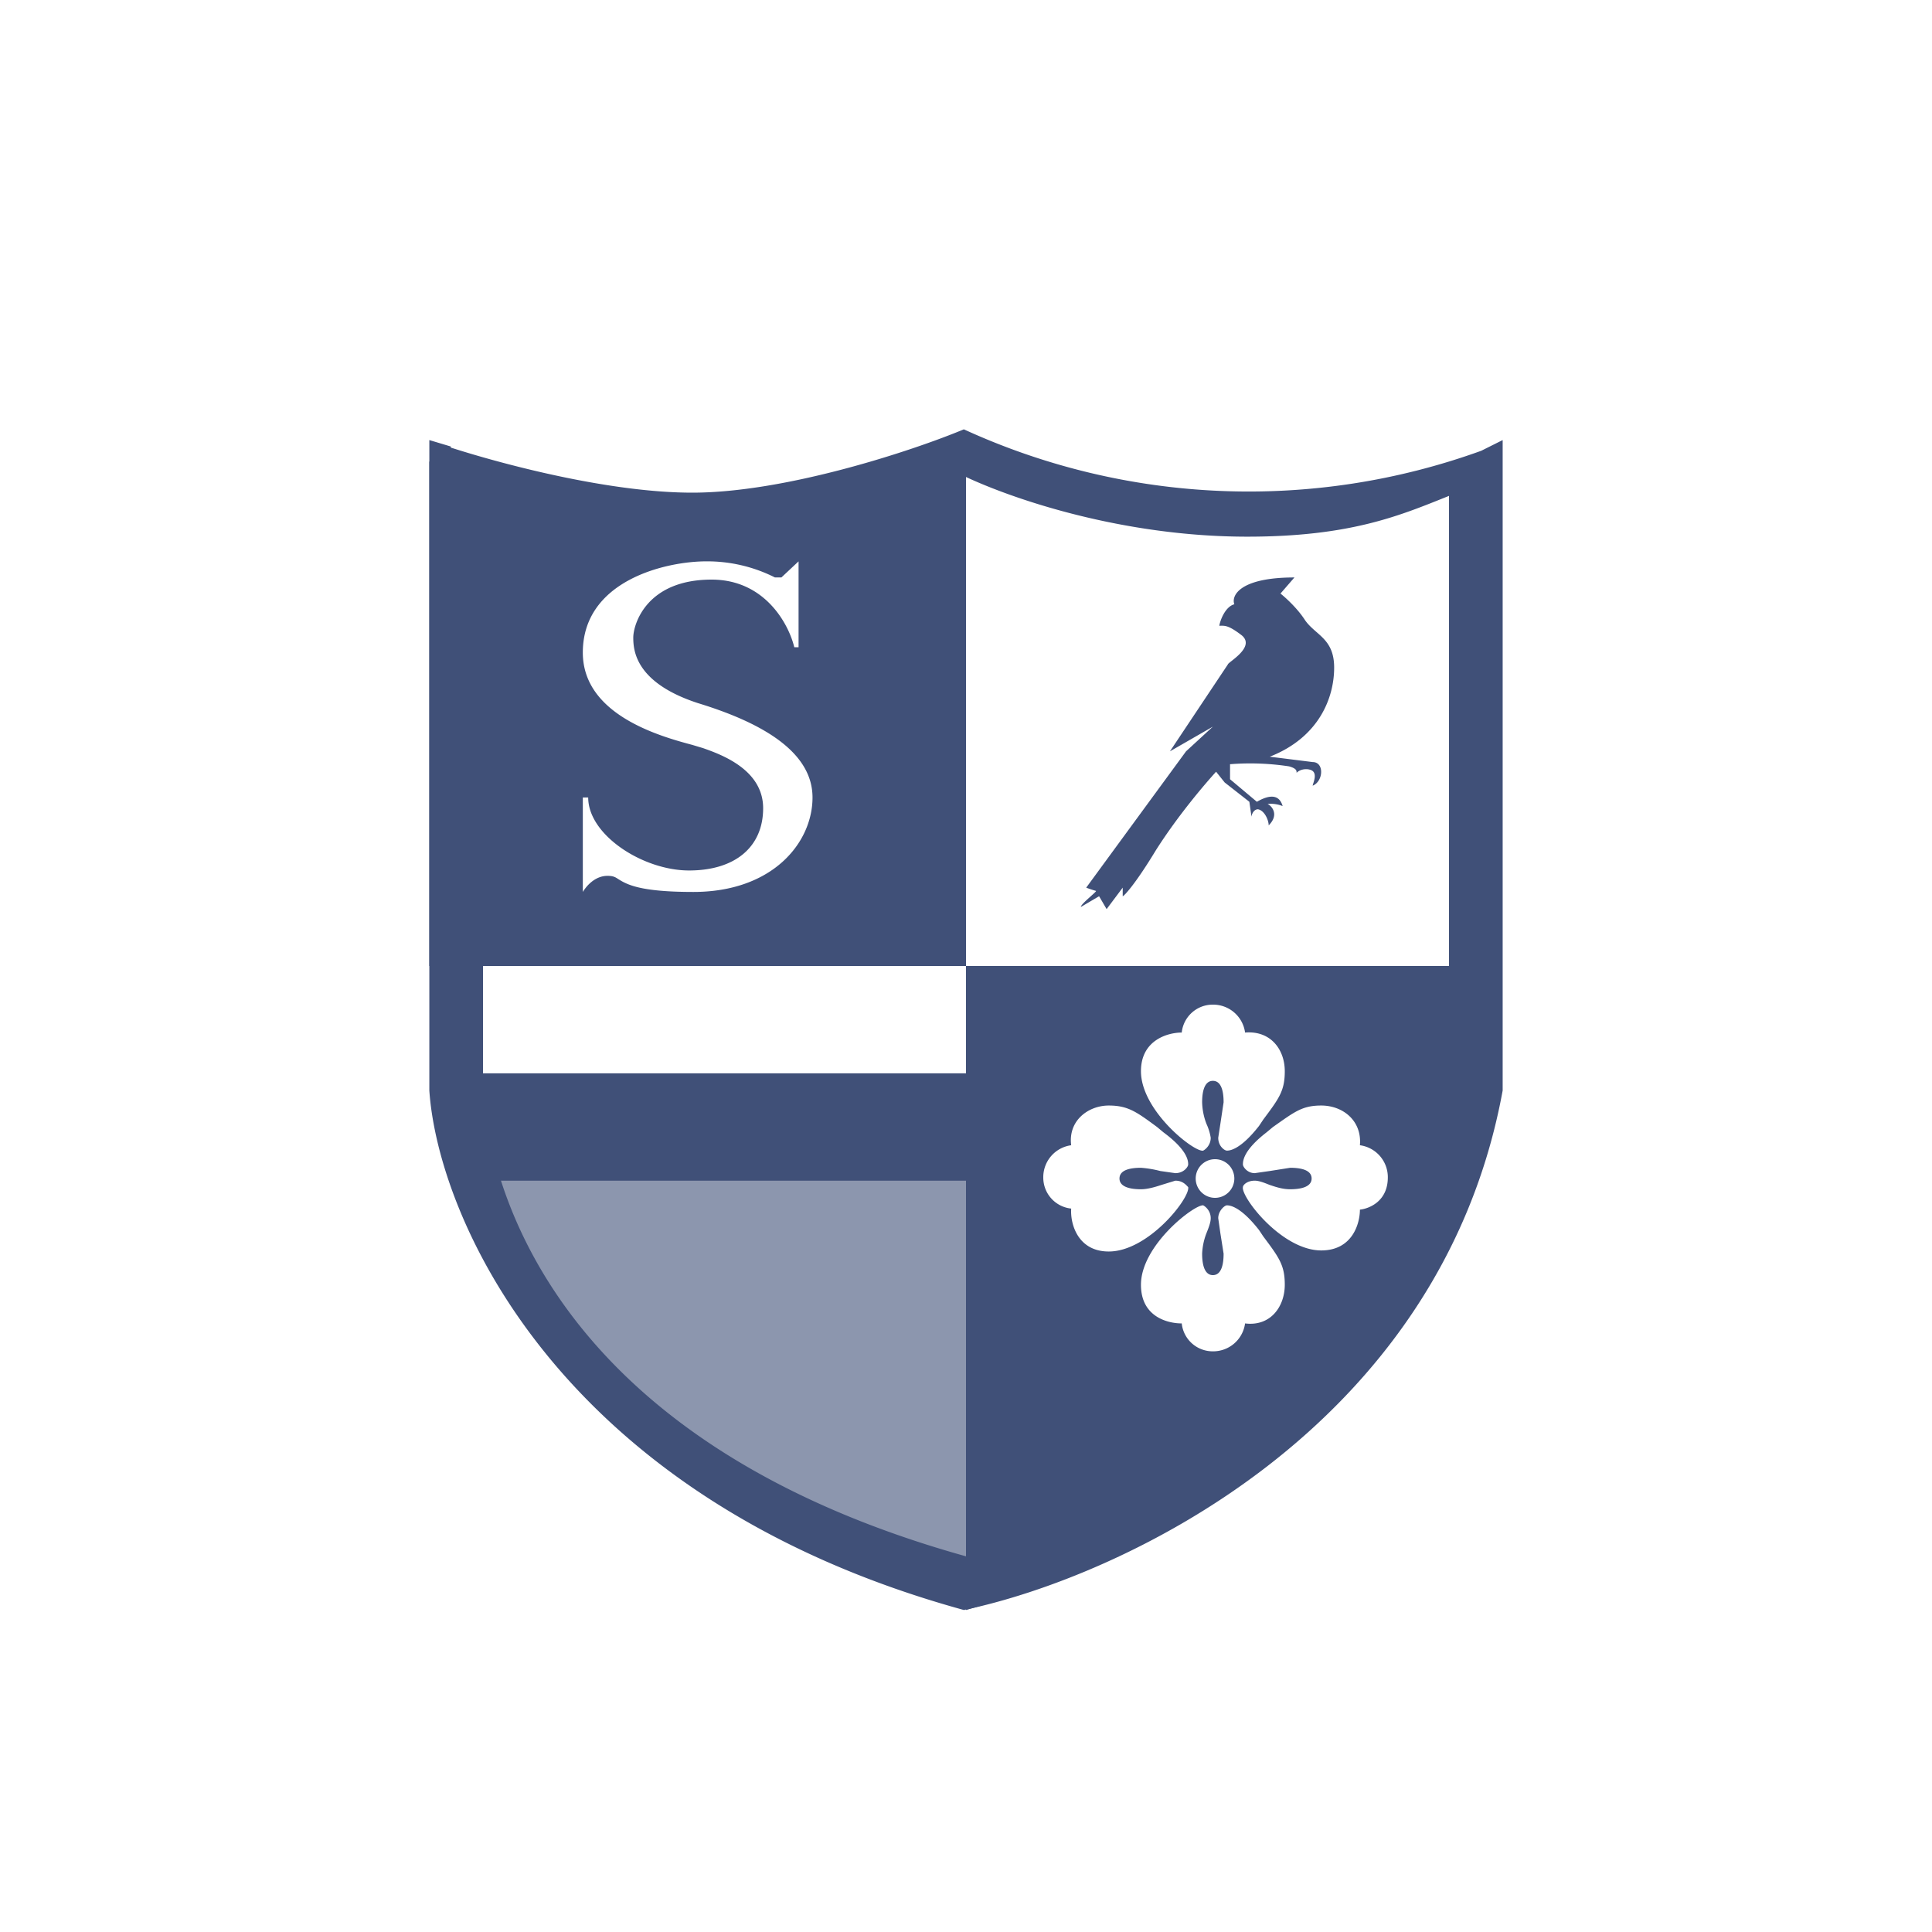 <svg xmlns="http://www.w3.org/2000/svg" width="18" height="18"><path fill="#fff" d="M0 0h18v18H0z"/><path fill="#405078" d="m5.32 10.4-.97.64L6 13.43l3.04 1.21.3-3.89-4.03-.36Z" opacity=".6"/><path fill="#405078" fill-rule="evenodd" d="M4.5 10.16c.08 1.1.84 3.32 4.5 4.34 1.41-.3 3.94-1.34 4.5-4.35V4.62c-.45.18-.91.38-1.88.38-1.16 0-2.19-.35-2.65-.57-.53.2-1.65.57-2.52.57-.76 0-1.4-.24-1.95-.41zm-.3-6L4 4.1v6.06c.08 1.18 1.2 3.8 4.98 4.84 1.44-.3 4.44-1.67 5.02-4.84V4.1l-.2.1A6.37 6.37 0 0 1 8.98 4c-.48.2-1.66.59-2.53.59-.75 0-1.72-.25-2.25-.42Z"/><path fill="#405078" d="M4.27 11h4.81v-1H4.1l.08.5.03.11z"/><path fill="#405078" fill-rule="evenodd" d="M9 15V9h4.89v1.23l-.27.9c-.23.93-1.5 2.99-4.62 3.87m2.21-4.28c.02-.01.07-.05.07-.12a.5.5 0 0 0-.04-.13.6.6 0 0 1-.04-.2c0-.12.03-.2.1-.2.08 0 .1.1.1.2l-.03.2-.02.13c0 .08.06.12.08.12s.12 0 .3-.23l.04-.06c.15-.2.2-.27.2-.45 0-.2-.13-.38-.37-.36a.3.3 0 0 0-.3-.26.29.29 0 0 0-.29.26c-.13 0-.38.07-.38.36 0 .37.5.76.58.74m0 .51c.02.01.07.05.07.12 0 .04-.02.09-.04.14a.6.6 0 0 0-.04.19c0 .12.03.2.1.2.08 0 .1-.1.1-.2l-.03-.19-.02-.14c0-.07.06-.12.08-.12s.12 0 .3.23l.04.06c.15.2.2.27.2.45 0 .2-.13.39-.37.36a.3.3 0 0 1-.3.26.29.29 0 0 1-.29-.26c-.13 0-.38-.06-.38-.36 0-.37.5-.75.58-.74m-.26-.23c.07 0 .1.04.12.06.02.1-.37.6-.74.6-.29 0-.36-.26-.35-.4a.29.29 0 0 1-.26-.29.3.3 0 0 1 .26-.3c-.03-.23.16-.37.35-.37.18 0 .26.06.45.2l.06.05c.23.17.23.27.23.3 0 .02-.04.08-.12.08l-.14-.02a1 1 0 0 0-.18-.03c-.1 0-.2.02-.2.1 0 .07.08.1.2.1.06 0 .13-.02.19-.04zm.63.06c0-.02.04-.06.11-.06.04 0 .09.02.14.04.06.02.12.04.19.04.12 0 .2-.03.2-.1 0-.08-.1-.1-.2-.1l-.19.03-.14.02c-.07 0-.11-.06-.11-.08 0-.03 0-.13.22-.3l.06-.05c.2-.14.27-.2.45-.2.2 0 .38.14.36.37a.3.3 0 0 1 .26.3c0 .22-.17.29-.26.3 0 .13-.07.38-.36.38-.37 0-.75-.5-.73-.59m-.08-.08a.18.18 0 1 1-.36 0 .18.18 0 1 1 .36 0"/><path fill="#405078" d="M10.07 8.45c0-.03.16-.15.14-.15a1 1 0 0 1-.09-.03L11.05 7l.25-.23-.4.23.54-.81c0-.02.26-.16.13-.27-.13-.1-.16-.09-.21-.09.01-.06.06-.18.14-.2-.03-.08.05-.25.56-.25l-.13.15c.05.04.16.14.23.25.1.14.27.17.27.44 0 .28-.14.65-.6.83l.4.05c.11 0 .1.18 0 .22 0-.02.06-.13-.03-.15-.04-.01-.09 0-.12.03l-.03.02.03-.02c0-.02 0-.04-.07-.06a2.4 2.4 0 0 0-.55-.02v.14l.25.21c.07-.04.2-.1.24.04a.3.3 0 0 0-.14-.02c.04.02.11.1.01.2 0-.05-.04-.14-.1-.15-.04 0-.06.05-.06.07l-.02-.14-.23-.18-.08-.1c-.1.11-.35.4-.56.73-.2.33-.3.43-.31.43v-.08l-.15.2-.07-.12zM9 4.2V9H4V4.3l1.46.34.89.07.86-.1 1.3-.31.33-.15zM5.43 7.43v.88c.03-.05.11-.15.23-.15.05 0 .07.01.1.03.08.05.2.12.7.12.74 0 1.11-.46 1.11-.88 0-.43-.48-.7-1.07-.88-.58-.19-.6-.49-.6-.61s.12-.54.73-.54c.5 0 .72.42.77.63h.04v-.8l-.16.15h-.06a1.4 1.4 0 0 0-.64-.15c-.38 0-1.15.18-1.15.85 0 .58.72.78 1.02.86l.1.03c.17.06.56.2.56.56s-.26.58-.69.58-.94-.33-.94-.68z"/></svg>